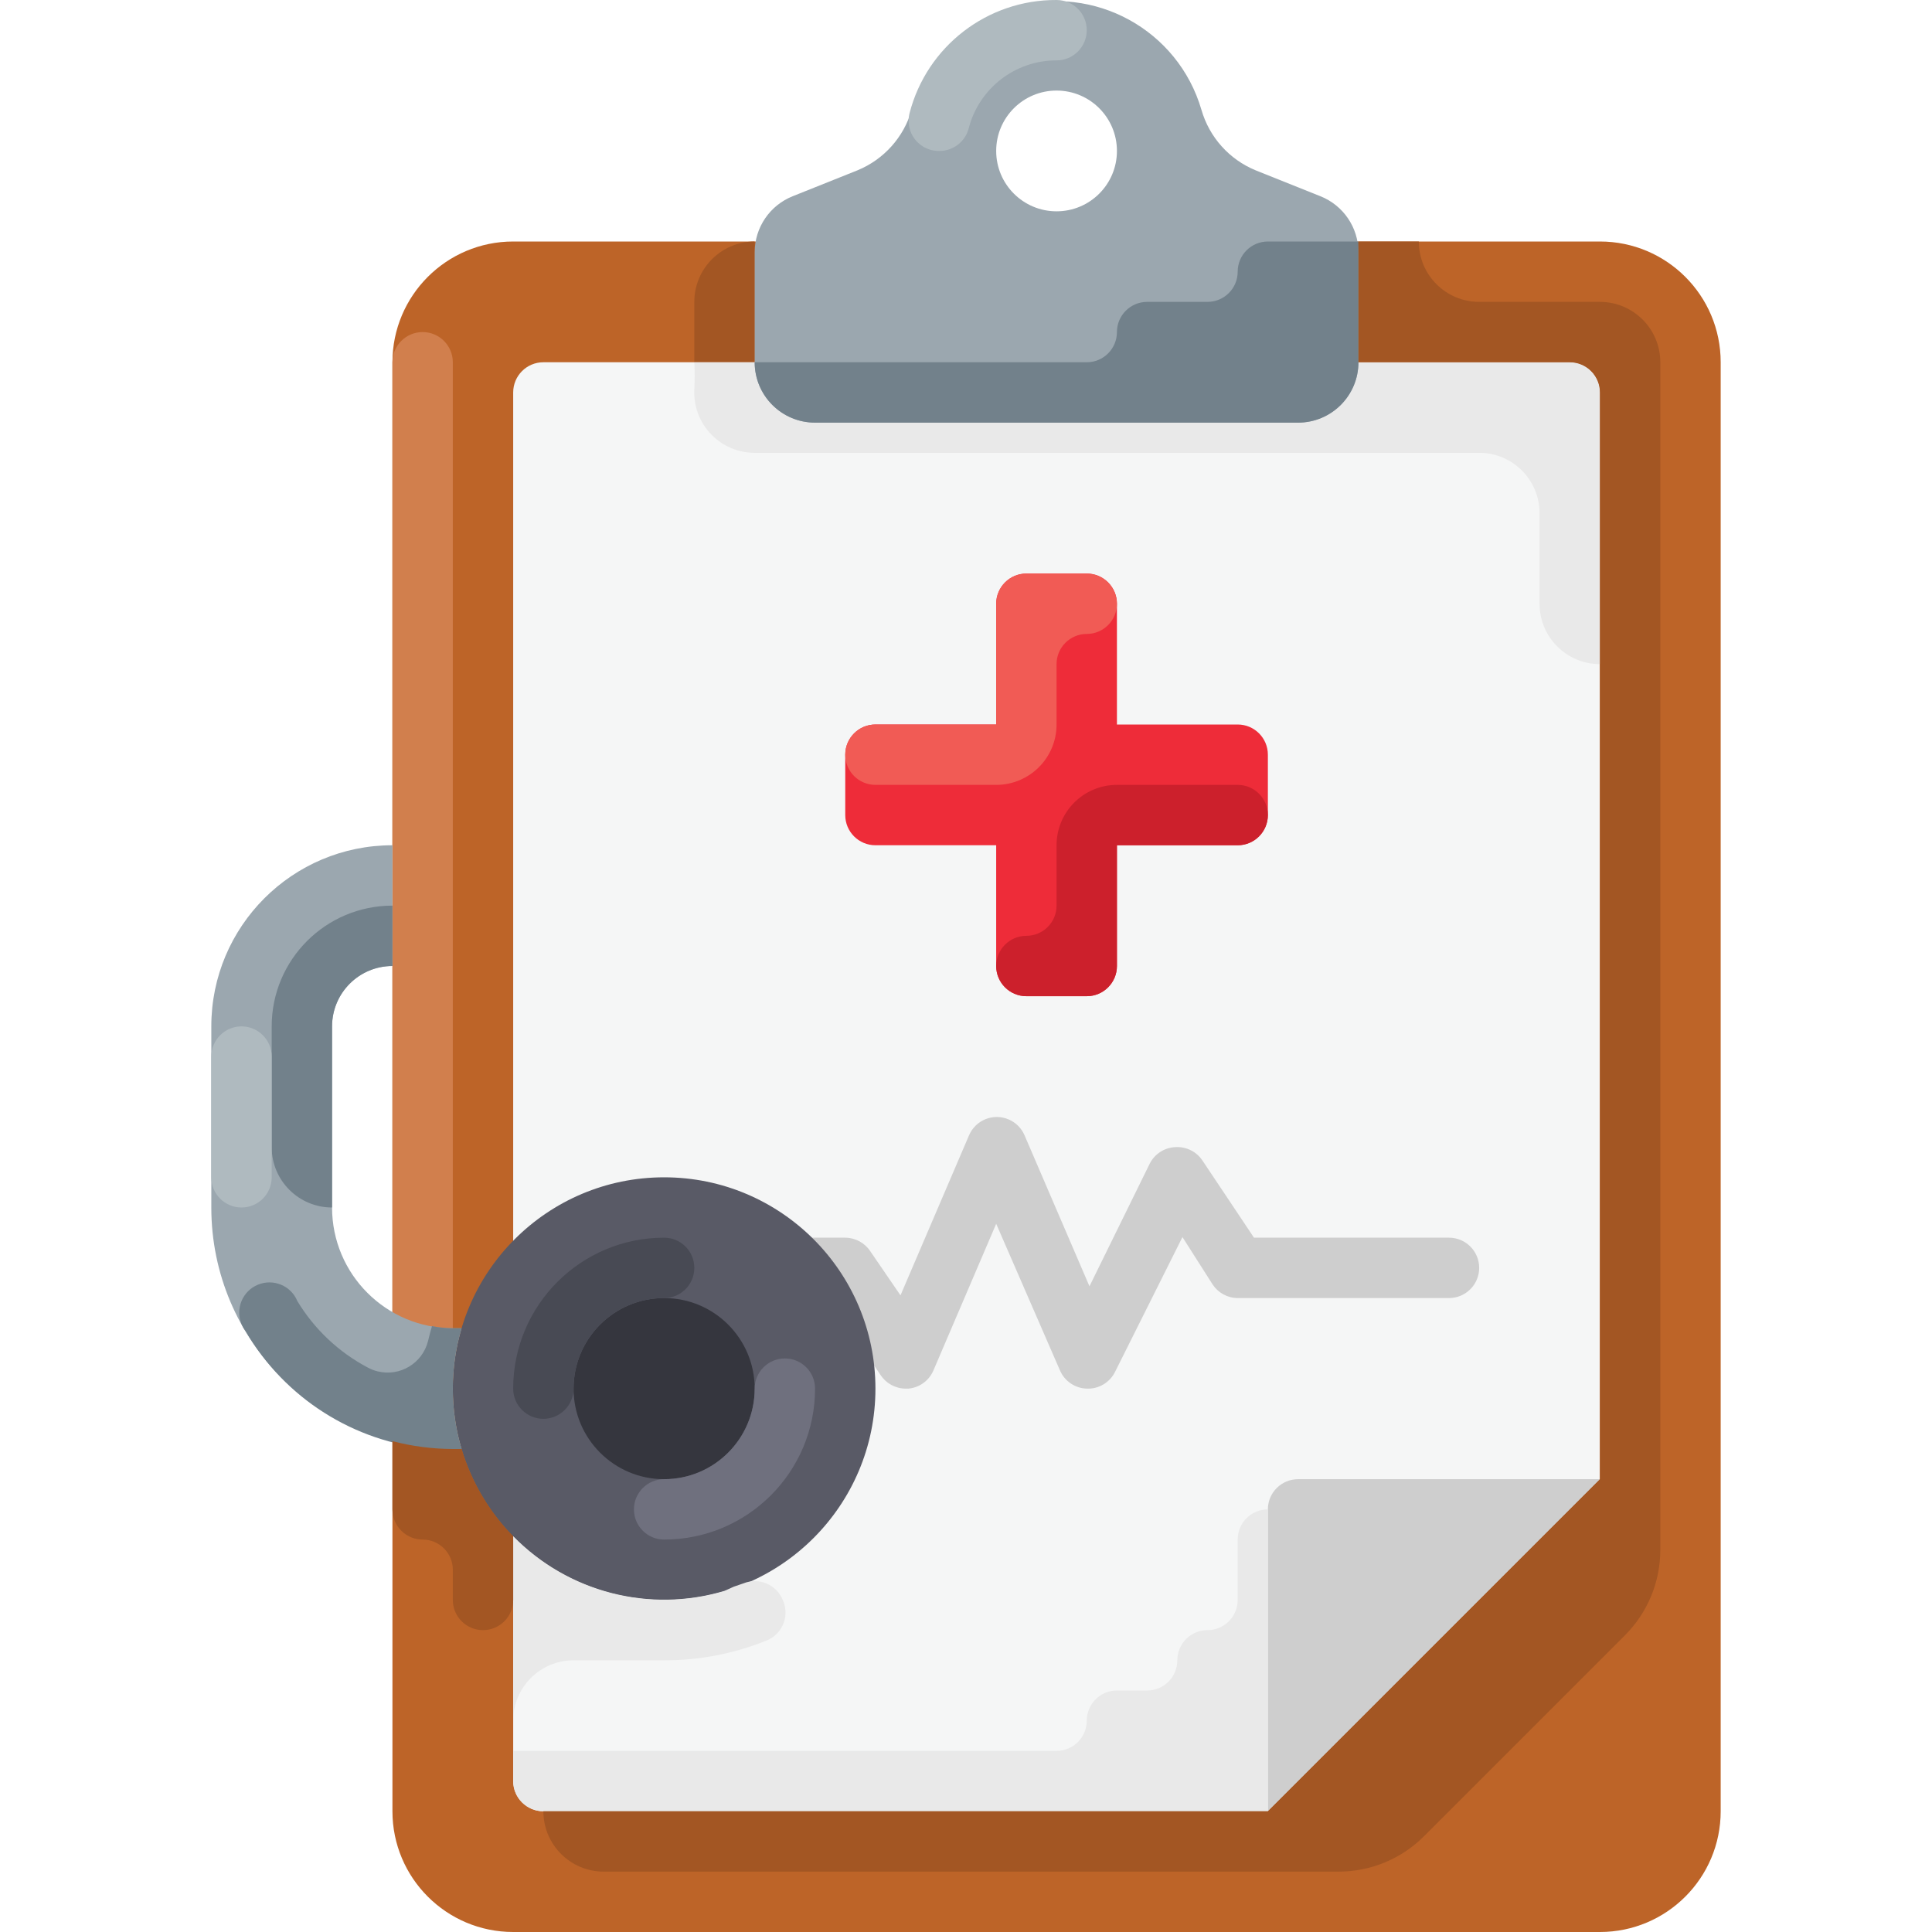 <?xml version="1.0" encoding="iso-8859-1"?>
<!-- Uploaded to: SVG Repo, www.svgrepo.com, Generator: SVG Repo Mixer Tools -->
<svg height="800px" width="800px" version="1.1" id="Layer_1" xmlns="http://www.w3.org/2000/svg" xmlns:xlink="http://www.w3.org/1999/xlink" 
	 viewBox="0 0 512.001 512.001" xml:space="preserve">
<path style="fill:#BD6428;" d="M136,64.001h288c17.672,0,32,14.328,32,32v384c0,17.672-14.328,32-32,32H136
	c-17.672,0-32-14.328-32-32v-384C104,78.329,118.328,64.001,136,64.001z"/>
<path style="fill:#F5F6F6;" d="M144,480.001c-4.416,0-8-3.584-8-8v-368c0-4.416,3.584-8,8-8h272c4.416,0,8,3.584,8,8v288l-88,88H144
	z"/>
<path style="fill:#A35623;" d="M200,96.001h-16v-16c0-8.84,7.16-16,16-16l0,0V96.001z"/>
<path style="fill:#CECECE;" d="M424,392.001h-80c-4.416,0-8,3.584-8,8v80L424,392.001z"/>
<path style="fill:#D17F4D;" d="M112,88.001L112,88.001c4.416,0,8,3.584,8,8v264c0,4.416-3.584,8-8,8l0,0c-4.416,0-8-3.584-8-8v-264
	C104,91.585,107.584,88.001,112,88.001z"/>
<g>
	<path style="fill:#E9E9E9;" d="M328,408.001v16c0,4.416-3.584,8-8,8l0,0c-4.416,0-8,3.584-8,8s-3.584,8-8,8h-8
		c-4.416,0-8,3.584-8,8s-3.584,8-8,8H136v8c0,4.416,3.584,8,8,8h192v-80C331.584,400.001,328,403.585,328,408.001z"/>
	<path style="fill:#E9E9E9;" d="M416,96.001H184c0.128,2.4,0.128,4.8,0,7.2c-0.44,8.824,6.352,16.336,15.176,16.776
		c0.28,0.016,0.552,0.024,0.824,0.024h192c8.84,0,16,7.16,16,16v24l0,0c0,8.84,7.16,16,16,16l0,0v-72
		C424,99.585,420.416,96.001,416,96.001z"/>
</g>
<path style="fill:#9BA7AF;" d="M332.72,45.121c-6.96-2.872-12.232-8.76-14.32-16c-6.184-21.208-28.392-33.384-49.6-27.2
	c-13.12,3.824-23.376,14.08-27.2,27.2c-2.088,7.24-7.36,13.128-14.32,16l-17.2,6.88c-6.064,2.416-10.056,8.272-10.08,14.8v29.2
	c0,8.84,7.16,16,16,16h128c8.84,0,16-7.16,16-16v-29.2c-0.024-6.528-4.016-12.384-10.08-14.8L332.72,45.121z M280,56.001
	c-8.84,0-16-7.16-16-16s7.16-16,16-16s16,7.16,16,16S288.84,56.001,280,56.001z"/>
<path style="fill:#72818B;" d="M336,64.001c-4.416,0-8,3.584-8,8l0,0c0,4.416-3.584,8-8,8h-16c-4.416,0-8,3.584-8,8l0,0
	c0,4.416-3.584,8-8,8h-88c0,8.84,7.16,16,16,16h128c8.84,0,16-7.16,16-16v-32H336z"/>
<path style="fill:#AFBABF;" d="M249.04,40.001c-4.416,0.144-8.112-3.328-8.248-7.744c-0.024-0.76,0.064-1.52,0.248-2.256
	c4.584-17.744,20.632-30.104,38.96-30c4.416,0,8,3.584,8,8s-3.584,8-8,8c-10.96-0.016-20.544,7.392-23.28,18
	C255.816,37.513,252.664,39.969,249.04,40.001z"/>
<path style="fill:#A35623;" d="M424,80.001h-32c-8.84,0-16-7.16-16-16h-16v32h56c4.416,0,8,3.584,8,8v288l-88,88H144
	c0,8.84,7.16,16,16,16h194.72c8.488,0.008,16.632-3.36,22.64-9.36l53.28-53.28c6-6.008,9.368-14.152,9.36-22.64V96.001
	C440,87.169,432.84,80.001,424,80.001z"/>
<path style="fill:#EE2C39;" d="M328,192.001h-32v-32c0-4.416-3.584-8-8-8h-16c-4.416,0-8,3.584-8,8v32h-32c-4.416,0-8,3.584-8,8v16
	c0,4.416,3.584,8,8,8h32v32c0,4.416,3.584,8,8,8h16c4.416,0,8-3.584,8-8v-32h32c4.416,0,8-3.584,8-8v-16
	C336,195.585,332.416,192.001,328,192.001z"/>
<path style="fill:#CC202C;" d="M296,208.001c-8.84,0-16,7.16-16,16l0,0v16c0,4.416-3.584,8-8,8s-8,3.584-8,8c0,4.416,3.584,8,8,8h16
	c4.416,0,8-3.584,8-8v-32h32c4.416,0,8-3.584,8-8l0,0c0-4.416-3.584-8-8-8H296z"/>
<path style="fill:#F15B55;" d="M264,208.001c8.84,0,16-7.16,16-16l0,0v-16c0-4.416,3.584-8,8-8s8-3.584,8-8s-3.584-8-8-8h-16
	c-4.416,0-8,3.584-8,8v32h-32c-4.416,0-8,3.584-8,8l0,0c0,4.416,3.584,8,8,8H264z"/>
<path style="fill:#CECECE;" d="M240,368.001c-2.68-0.016-5.168-1.368-6.64-3.6l-13.68-20.4H176c-4.416,0-8-3.584-8-8s3.584-8,8-8h48
	c2.68,0.016,5.168,1.368,6.64,3.6l8,11.68l18.16-42.4c1.728-4.064,6.432-5.96,10.496-4.224c1.904,0.808,3.416,2.32,4.224,4.224
	l17.2,40l16-32.56c1.32-2.56,3.92-4.208,6.8-4.32c2.832-0.168,5.536,1.168,7.12,3.52l13.68,20.48H384c4.416,0,8,3.584,8,8
	s-3.584,8-8,8h-56c-2.68-0.016-5.168-1.368-6.64-3.6l-8-12.56l-17.84,35.68c-1.392,2.856-4.344,4.616-7.52,4.48
	c-3.12-0.096-5.904-2-7.12-4.88l-16.88-38.8l-16.64,38.88c-1.16,2.696-3.712,4.544-6.64,4.8H240z"/>
<circle style="fill:#595A66;" cx="176" cy="368.001" r="56"/>
<circle style="fill:#35363E;" cx="176" cy="368.001" r="24"/>
<path style="fill:#6F707E;" d="M208,360.001c4.416,0,8,3.584,8,8c0,22.088-17.912,40-40,40c-4.416,0-8-3.584-8-8s3.584-8,8-8
	c13.256,0,24-10.744,24-24C200,363.585,203.584,360.001,208,360.001z"/>
<path style="fill:#484A54;" d="M144,376.001c-4.416,0-8-3.584-8-8c0-22.088,17.912-40,40-40c4.416,0,8,3.584,8,8s-3.584,8-8,8
	c-13.256,0-24,10.744-24,24C152,372.417,148.416,376.001,144,376.001z"/>
<path style="fill:#9BA7AF;" d="M120,368.001c-0.008-5.416,0.776-10.808,2.32-16H120c-17.672,0-32-14.328-32-32v-48
	c0-8.84,7.16-16,16-16v-32c-26.512,0-48,21.488-48,48v48c0,35.344,28.656,64,64,64h2.32
	C120.776,378.809,119.992,373.417,120,368.001z"/>
<g>
	<path style="fill:#72818B;" d="M88,299.601v-27.6c0-8.84,7.16-16,16-16v-16c-17.672,0-32,14.328-32,32v32c0,8.84,7.16,16,16,16l0,0
		V299.601z"/>
	<path style="fill:#72818B;" d="M120,368.001c-0.008-5.416,0.776-10.808,2.32-16H120c-1.856-0.024-3.696-0.216-5.52-0.56
		c-0.376,1.28-0.72,2.584-1.04,3.92c-1.464,5.92-7.448,9.528-13.368,8.064c-0.92-0.224-1.8-0.568-2.632-1.024
		c-7.696-4.072-14.136-10.152-18.64-17.6c-1.68-4.088-6.36-6.032-10.448-4.344c-4.088,1.68-6.032,6.36-4.344,10.448
		c0.28,0.68,0.656,1.32,1.112,1.904c10.36,17.736,28.664,29.368,49.12,31.2l0,0c1.92,0,3.76,0,5.76,0h2.32
		C120.776,378.809,119.992,373.417,120,368.001z"/>
</g>
<path style="fill:#AFBABF;" d="M64,272.001L64,272.001c4.416,0,8,3.584,8,8v32c0,4.416-3.584,8-8,8l0,0c-4.416,0-8-3.584-8-8v-32
	C56,275.585,59.584,272.001,64,272.001z"/>
<path style="fill:#E9E9E9;" d="M207.44,424.001c-1.664-4.08-6.312-6.048-10.4-4.4l-2.56,0.88l-2.48,1.12l0,0
	c-19.904,5.936-41.464,0.36-56-14.48v48.88c0-8.84,7.16-16,16-16h24c9.264,0.024,18.448-1.744,27.04-5.2
	c4.12-1.584,6.184-6.216,4.592-10.336C207.576,424.305,207.512,424.153,207.44,424.001z"/>
<path style="fill:#A35623;" d="M122.32,384.001H120c-5.4-0.016-10.776-0.712-16-2.08v18.08c0,4.416,3.584,8,8,8s8,3.584,8,8v8
	c0,4.416,3.584,8,8,8c4.416,0,8-3.584,8-8v-16.88C129.632,400.641,124.936,392.705,122.32,384.001z"/>
</svg>